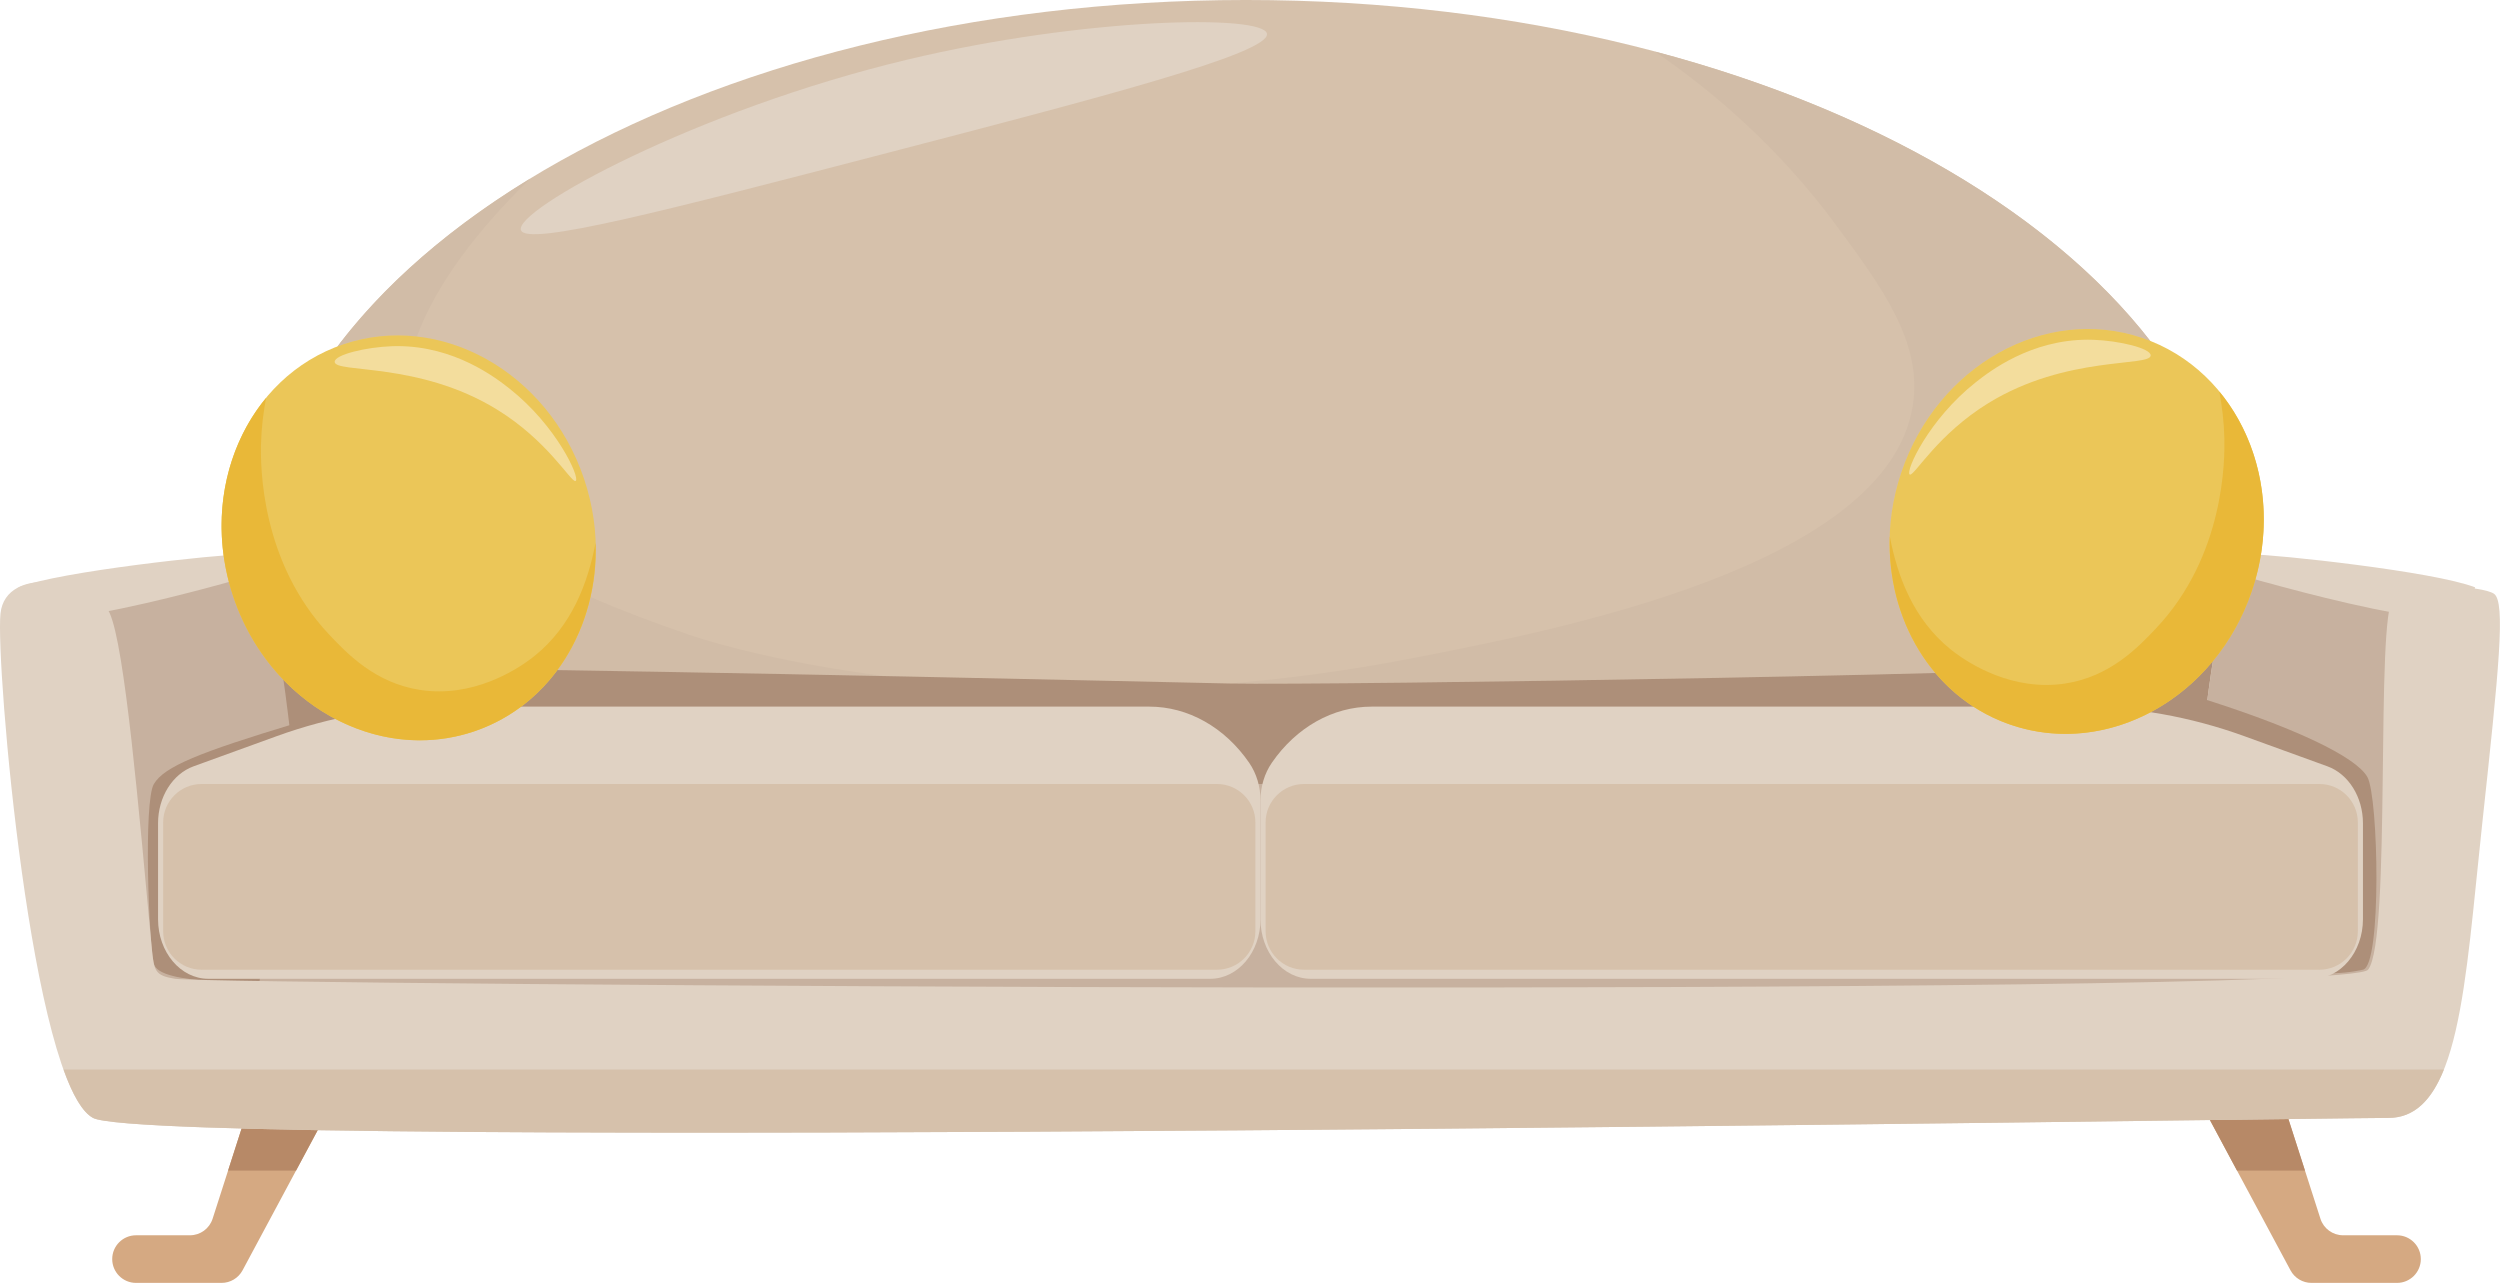 <?xml version="1.0" encoding="UTF-8"?><svg xmlns="http://www.w3.org/2000/svg" xmlns:xlink="http://www.w3.org/1999/xlink" height="615.4" preserveAspectRatio="xMidYMid meet" version="1.0" viewBox="0.0 -0.0 1199.2 615.4" width="1199.2" zoomAndPan="magnify"><defs><clipPath id="a"><path d="M 53 467 L 182 467 L 182 615.379 L 53 615.379 Z M 53 467"/></clipPath><clipPath id="b"><path d="M 1033 467 L 1162 467 L 1162 615.379 L 1033 615.379 Z M 1033 467"/></clipPath><clipPath id="c"><path d="M 0 279 L 1199.172 279 L 1199.172 544 L 0 544 Z M 0 279"/></clipPath></defs><g><g clip-path="url(#a)"><path d="M 106.277 615.379 L 65.25 615.379 C 58.941 615.379 53.828 610.266 53.828 603.957 C 53.828 597.652 58.941 592.539 65.25 592.539 L 91.109 592.539 C 96.074 592.539 100.469 589.332 101.984 584.609 L 136.996 475.605 C 138.809 469.969 144.629 466.648 150.406 467.965 L 173.008 473.109 C 180.359 474.781 184.102 482.996 180.539 489.641 L 116.344 609.355 C 114.355 613.066 110.484 615.379 106.277 615.379" fill="#d5a982"/></g><g><path d="M 109.406 561.512 L 141.996 561.512 L 162.719 522.875 L 121.812 522.875 L 109.406 561.512" fill="#b78967"/></g><g clip-path="url(#b)"><path d="M 1108.781 615.379 L 1149.801 615.379 C 1156.109 615.379 1161.219 610.266 1161.219 603.957 C 1161.219 597.652 1156.109 592.539 1149.801 592.539 L 1123.941 592.539 C 1118.98 592.539 1114.578 589.332 1113.07 584.609 L 1078.059 475.605 C 1076.238 469.969 1070.422 466.648 1064.648 467.965 L 1042.039 473.109 C 1034.691 474.781 1030.949 482.996 1034.512 489.641 L 1098.711 609.355 C 1100.699 613.066 1104.57 615.379 1108.781 615.379" fill="#d5a982"/></g><g><path d="M 1105.648 561.512 L 1073.051 561.512 L 1052.34 522.875 L 1093.238 522.875 L 1105.648 561.512" fill="#b78967"/></g><g><path d="M 1074.07 279.086 C 1074.07 124.949 860.781 -0.004 597.672 -0.004 C 334.562 -0.004 121.27 124.949 121.27 279.086 C 121.27 433.223 334.562 502.215 597.672 502.215 C 860.781 502.215 1074.07 433.223 1074.07 279.086" fill="#d6c1ab"/></g><g><path d="M 597.672 502.215 C 494.637 502.215 399.254 491.637 321.316 469.508 C 399.254 491.637 494.637 502.215 597.672 502.215 C 700.707 502.215 796.09 491.637 874.027 469.508 C 796.09 491.637 700.707 502.215 597.672 502.215" fill="#ece5de"/></g><g><path d="M 597.672 502.215 C 494.637 502.215 399.254 491.637 321.316 469.508 L 580.523 469.508 C 593.844 469.508 604.637 456.715 604.637 440.938 L 604.637 404.23 L 604.637 440.938 C 604.637 456.715 615.434 469.508 628.746 469.508 L 874.027 469.508 C 796.09 491.637 700.707 502.215 597.672 502.215 M 139.219 350.875 C 139.188 350.812 139.152 350.746 139.117 350.684 C 139.109 350.625 139.102 350.562 139.098 350.504 C 139.16 350.617 139.223 350.738 139.285 350.852 C 139.266 350.859 139.242 350.867 139.219 350.875 M 605.176 327.969 C 598.355 327.969 593.094 327.934 589.664 327.863 C 617.223 325.59 646.215 321.777 676.254 315.965 C 746.953 302.289 905.238 271.676 917.516 194.621 C 922.348 164.312 902.82 137.887 880.398 107.539 C 853.664 71.359 822.586 44.457 793.914 24.789 C 898.898 52.641 983.598 102.105 1031.391 163.508 C 1030.102 162.996 1028.789 162.516 1027.461 162.066 C 1018.891 159.18 1010.16 157.805 1001.488 157.805 C 963.133 157.805 926.148 184.727 912.039 226.551 C 900.18 261.699 907.551 298.258 928.324 322.82 C 820.973 325.695 661.02 327.969 605.176 327.969 M 424.246 324.293 C 376.266 323.32 322.289 322.301 267.395 321.426 C 274.945 311.211 280.359 299.262 283.289 286.387 C 297.84 292.746 313.77 298.742 330.777 304.547 C 346.277 309.832 378.977 318.434 424.246 324.293 M 161.98 166.125 C 184.664 136.191 216.078 109.027 254.309 85.73 C 229.613 109.754 209.496 135.719 199.984 161.41 C 196.902 161.062 193.801 160.883 190.691 160.883 C 182.02 160.883 173.285 162.258 164.719 165.148 C 163.801 165.457 162.883 165.785 161.98 166.125" fill="#d1bca7"/></g><g><path d="M 8.844 281.738 C 28.688 274.039 104.781 265.957 116.211 265.941 C 130.902 265.922 138.652 348.625 139.469 353.461 C 140.285 358.293 151.305 464.188 142.734 476.277 C 134.168 488.367 56.23 520.766 52.965 476.277 C 49.703 431.793 8.844 281.738 8.844 281.738" fill="#e0d2c3"/></g><g><path d="M 1010.941 403.742 L 1056.578 349.742 C 1067.891 328.535 1074.07 305.047 1074.07 279.086 C 1074.07 272.004 1073.48 265.004 1072.59 258.051 C 1064.988 276.332 1048.77 313.137 1031.012 318.109 C 1013.16 323.105 635.57 328.816 589.641 327.859 C 543.715 326.91 356.477 322.391 185.168 320.25 C 184.434 320.238 183.641 320.254 182.801 320.27 C 179.043 320.336 174.309 320.398 169.461 318.344 C 146.711 308.703 151.449 272.887 129.969 260.766 C 127.992 259.656 125.59 258.688 122.766 257.996 C 121.875 264.965 121.27 271.98 121.27 279.086 C 121.27 329.871 144.539 371.355 185 404.23 L 1010.34 404.23 C 1010.539 404.07 1010.738 403.906 1010.941 403.742" fill="#ad8f79"/></g><g><path d="M 124.449 275.195 C 108.121 279.504 78.633 288.266 45.824 294.348 C 45.824 294.348 53.957 415.023 51.961 466.977 C 52.422 470.43 52.766 473.555 52.965 476.277 C 56.23 520.766 134.168 488.367 142.734 476.277 C 151.305 464.188 140.285 358.293 139.469 353.461 C 138.824 349.625 133.812 296.895 124.449 275.195" fill="#c7b19f"/></g><g><path d="M 1187.262 281.738 C 1167.41 274.039 1091.32 265.957 1079.891 265.941 C 1065.199 265.922 1057.449 348.625 1056.629 353.461 C 1055.82 358.293 1044.801 464.188 1053.371 476.277 C 1061.941 488.367 1139.871 520.766 1143.129 476.277 C 1146.398 431.793 1187.262 281.738 1187.262 281.738" fill="#e0d2c3"/></g><g><path d="M 1071.648 275.195 C 1087.98 279.504 1117.469 288.266 1150.281 294.348 C 1150.281 294.348 1142.141 415.023 1144.141 466.977 C 1143.68 470.43 1143.34 473.555 1143.141 476.277 C 1139.871 520.766 1061.941 488.367 1053.371 476.277 C 1044.801 464.188 1055.809 358.293 1056.629 353.461 C 1057.281 349.625 1062.289 296.895 1071.648 275.195" fill="#c7b19f"/></g><g><path d="M 1133.461 513.027 L 45.824 513.027 L 45.824 376.07 L 1133.461 376.07 L 1133.461 513.027" fill="#c7b19f"/></g><g><path d="M 141.625 347.016 C 95.586 360.938 78.809 367.648 73.812 376.07 C 68.816 384.488 71.316 451.645 73.812 462.324 C 76.312 473 124.492 470.586 124.492 470.586 L 141.625 347.016" fill="#ad8f79"/></g><g><path d="M 132.613 353.164 L 92.871 367.582 C 82.738 371.258 75.816 382.344 75.816 394.902 L 75.816 440.938 C 75.816 456.715 86.609 469.508 99.926 469.508 L 580.523 469.508 C 593.844 469.508 604.637 456.715 604.637 440.938 L 604.637 383.953 C 604.637 377.367 602.715 370.98 599.199 365.879 C 587.457 348.84 569.871 338.953 551.305 338.953 L 212.754 338.953 C 185.594 338.953 158.586 343.742 132.613 353.164" fill="#e0d2c3"/></g><g><path d="M 1050.121 333.098 C 1101.199 348.801 1130.25 363.195 1135.578 372.711 C 1140.922 382.23 1142.539 463.207 1133.461 465.156 C 1124.371 467.105 1105.012 469.672 1086.922 458.25 C 1068.84 446.828 1050.121 333.098 1050.121 333.098" fill="#ad8f79"/></g><g><path d="M 583.754 376.07 L 96.699 376.07 C 86.52 376.07 78.266 384.324 78.266 394.504 L 78.266 446.723 C 78.266 456.902 86.52 465.156 96.699 465.156 L 583.754 465.156 C 593.934 465.156 602.188 456.902 602.188 446.723 L 602.188 394.504 C 602.188 384.324 593.934 376.07 583.754 376.07" fill="#d6c1ab"/></g><g><path d="M 1076.66 353.164 L 1116.398 367.582 C 1126.539 371.258 1133.461 382.344 1133.461 394.902 L 1133.461 440.938 C 1133.461 456.715 1122.66 469.508 1109.352 469.508 L 628.746 469.508 C 615.434 469.508 604.637 456.715 604.637 440.938 L 604.637 383.953 C 604.637 377.367 606.559 370.98 610.074 365.879 C 621.816 348.84 639.398 338.953 657.965 338.953 L 996.52 338.953 C 1023.68 338.953 1050.691 343.742 1076.66 353.164" fill="#e0d2c3"/></g><g><path d="M 625.52 376.07 L 1112.57 376.07 C 1122.75 376.07 1131.012 384.324 1131.012 394.504 L 1131.012 446.723 C 1131.012 456.902 1122.75 465.156 1112.57 465.156 L 625.52 465.156 C 615.34 465.156 607.086 456.902 607.086 446.723 L 607.086 394.504 C 607.086 384.324 615.336 376.07 625.52 376.07" fill="#d6c1ab"/></g><g clip-path="url(#c)"><path d="M 72.754 454.277 C 66.668 388.996 59.902 309.941 52.559 293.984 C 45.211 278.027 2.672 270.414 0.227 294.348 C -2.219 318.281 15.223 520.277 44.602 536.234 C 73.98 552.191 1111.422 536.234 1145.699 536.234 C 1179.969 536.234 1182.422 471.441 1190.578 396.012 C 1198.738 320.578 1202.012 288.664 1196.289 284.797 C 1190.578 280.93 1157.121 278.996 1148.148 286.734 C 1139.172 294.469 1147.328 451.133 1135.898 465.156 C 1124.48 479.18 101.93 472.41 83.977 469.508 C 74.273 467.941 73.84 465.902 72.754 454.277" fill="#e0d2c3"/></g><g><path d="M 30.469 513.027 C 34.797 525.047 39.516 533.477 44.602 536.234 C 73.98 552.191 1111.422 536.234 1145.699 536.234 C 1158.191 536.234 1166.43 527.605 1172.289 513.027 L 30.469 513.027" fill="#d6c1ab"/></g><g><path d="M 607.73 16.172 C 606.105 6.82 520.516 8.262 435.469 28.547 C 333.621 52.84 246.469 100.836 249.883 110.395 C 252.723 118.344 318.684 101.184 425.953 73.277 C 526.574 47.098 609.367 25.562 607.73 16.172" fill="#e0d2c3"/></g><g><path d="M 280.141 229.625 C 262.844 178.348 211.168 149.48 164.719 165.148 C 118.277 180.816 94.648 235.086 111.945 286.363 C 129.246 337.645 180.918 366.512 227.367 350.848 C 273.812 335.18 297.441 280.902 280.141 229.625" fill="#ebc658"/></g><g><path d="M 135.988 326.141 C 125.559 315.34 117.18 301.879 111.945 286.363 C 111.93 286.316 111.914 286.273 111.898 286.227 C 111.914 286.273 111.93 286.316 111.945 286.363 C 117.18 301.879 125.559 315.34 135.988 326.141" fill="#dab055"/></g><g><path d="M 201.398 355.109 C 187.332 355.109 173.453 351.488 160.816 344.844 C 173.453 351.488 187.332 355.109 201.398 355.109 C 210.066 355.109 218.805 353.734 227.367 350.848 C 227.406 350.836 227.445 350.82 227.484 350.809 C 227.445 350.82 227.406 350.836 227.367 350.848 C 218.805 353.734 210.066 355.109 201.398 355.109 M 227.551 350.785 C 227.566 350.781 227.586 350.773 227.602 350.77 C 227.586 350.773 227.566 350.781 227.551 350.785 M 227.684 350.738 C 227.691 350.738 227.699 350.734 227.707 350.73 C 227.699 350.734 227.691 350.738 227.684 350.738" fill="#e5bd64"/></g><g><path d="M 111.891 286.203 C 111.859 286.105 111.828 286.012 111.797 285.914 C 111.828 286.012 111.859 286.105 111.891 286.203 M 111.797 285.914 C 111.477 284.965 111.176 284.012 110.887 283.059 C 111.176 284.012 111.477 284.961 111.797 285.914 M 110.887 283.055 C 110.855 282.957 110.828 282.859 110.801 282.762 C 110.828 282.859 110.859 282.961 110.887 283.055 M 110.793 282.746 C 110.781 282.703 110.77 282.66 110.758 282.617 C 110.77 282.66 110.781 282.703 110.793 282.746 M 110.75 282.598 C 110.738 282.555 110.723 282.512 110.711 282.469 C 110.723 282.512 110.738 282.559 110.75 282.598 M 110.699 282.426 C 110.691 282.398 110.684 282.371 110.676 282.344 C 110.684 282.371 110.691 282.395 110.699 282.426 M 110.656 282.285 C 110.648 282.25 110.637 282.211 110.625 282.18 C 110.637 282.215 110.645 282.25 110.656 282.285 M 110.602 282.098 C 110.598 282.086 110.594 282.074 110.59 282.062 C 110.594 282.074 110.598 282.086 110.602 282.098" fill="#dab055"/></g><g><path d="M 201.398 355.109 C 187.332 355.109 173.453 351.488 160.816 344.844 C 151.77 340.086 143.367 333.781 135.988 326.141 C 125.559 315.34 117.18 301.879 111.945 286.363 C 111.93 286.316 111.914 286.273 111.898 286.227 C 111.895 286.219 111.895 286.211 111.891 286.203 C 111.859 286.105 111.828 286.012 111.797 285.914 C 111.477 284.961 111.176 284.012 110.887 283.059 L 110.887 283.055 C 110.859 282.961 110.828 282.859 110.801 282.762 C 110.797 282.758 110.797 282.75 110.793 282.746 C 110.781 282.703 110.77 282.66 110.758 282.617 C 110.754 282.609 110.754 282.605 110.75 282.598 C 110.738 282.559 110.723 282.512 110.711 282.469 C 110.707 282.457 110.703 282.438 110.699 282.426 C 110.691 282.395 110.684 282.371 110.676 282.344 C 110.668 282.324 110.66 282.305 110.656 282.285 C 110.645 282.25 110.637 282.215 110.625 282.18 C 110.617 282.152 110.609 282.129 110.602 282.098 C 110.598 282.086 110.594 282.074 110.59 282.062 C 100.82 248.625 108.188 214.441 127.633 190.898 C 126.316 197.84 125.398 205.258 125.203 213.18 C 124.957 223.332 124.965 269.605 158.039 304.547 C 166.438 313.422 179.926 327.664 201.582 330.957 C 204.66 331.426 207.676 331.637 210.602 331.637 C 234.797 331.633 253.215 317.23 256.539 314.539 C 274.223 300.23 281.973 279.848 285.684 260.332 C 287.031 300.891 264.684 338.074 227.707 350.73 C 227.699 350.734 227.691 350.738 227.684 350.738 C 227.656 350.75 227.629 350.758 227.602 350.77 C 227.586 350.773 227.566 350.781 227.551 350.785 C 227.527 350.793 227.508 350.801 227.484 350.809 C 227.445 350.82 227.406 350.836 227.367 350.848 C 218.805 353.734 210.066 355.109 201.398 355.109" fill="#e9b838"/></g><g><path d="M 275.941 230.746 C 273.492 230.746 262.543 211.281 238.34 196.406 C 200.879 173.383 160.609 179.148 160.535 173.566 C 160.492 170.145 175.574 166.508 188.016 166.07 C 188.898 166.039 189.773 166.023 190.641 166.023 C 218.035 166.023 237.691 181.105 244.41 186.414 C 267.09 204.344 278.234 229.082 276.172 230.668 C 276.105 230.719 276.027 230.746 275.941 230.746" fill="#f3dd9d"/></g><g><path d="M 912.039 226.551 C 929.336 175.27 981.012 146.402 1027.461 162.066 C 1073.898 177.738 1097.531 232.008 1080.23 283.289 C 1062.93 334.566 1011.262 363.438 964.816 347.77 C 918.367 332.102 894.738 277.828 912.039 226.551" fill="#ebc658"/></g><g><path d="M 1061.48 317.141 C 1069.461 307.48 1075.922 296.082 1080.23 283.289 C 1080.25 283.246 1080.262 283.199 1080.281 283.156 C 1080.262 283.199 1080.25 283.246 1080.23 283.289 C 1075.922 296.082 1069.461 307.48 1061.48 317.141" fill="#dab055"/></g><g><path d="M 990.785 352.031 C 982.113 352.031 973.379 350.656 964.816 347.77 C 964.773 347.754 964.73 347.742 964.691 347.727 C 964.73 347.742 964.773 347.754 964.816 347.77 C 973.379 350.656 982.113 352.031 990.785 352.031 C 1004.941 352.031 1018.922 348.363 1031.621 341.633 C 1018.922 348.363 1004.941 352.031 990.785 352.031 M 964.652 347.715 C 964.625 347.703 964.594 347.695 964.562 347.684 C 964.594 347.695 964.621 347.703 964.652 347.715 M 964.523 347.672 C 964.492 347.66 964.461 347.648 964.43 347.637 C 964.461 347.648 964.492 347.66 964.523 347.672 M 964.398 347.629 C 964.312 347.598 964.23 347.57 964.145 347.539 C 964.23 347.57 964.312 347.598 964.398 347.629 M 964.113 347.527 C 964.082 347.52 964.055 347.508 964.02 347.496 C 964.051 347.508 964.082 347.52 964.113 347.527 M 963.98 347.48 C 963.949 347.473 963.922 347.461 963.895 347.453 C 963.926 347.465 963.949 347.473 963.98 347.48 M 963.852 347.438 C 963.816 347.426 963.777 347.41 963.738 347.398 C 963.781 347.41 963.812 347.426 963.852 347.438 M 963.727 347.395 C 963.688 347.379 963.645 347.363 963.609 347.352 C 963.648 347.363 963.688 347.379 963.727 347.395 M 963.566 347.336 C 963.539 347.328 963.512 347.316 963.484 347.309 C 963.512 347.316 963.539 347.328 963.566 347.336 M 963.434 347.289 C 963.41 347.281 963.387 347.273 963.363 347.266 C 963.391 347.273 963.41 347.281 963.434 347.289 M 963.309 347.246 C 963.285 347.234 963.266 347.227 963.238 347.219 C 963.262 347.227 963.285 347.234 963.309 347.246 M 963.133 347.18 C 963.117 347.176 963.094 347.168 963.078 347.16 C 963.098 347.168 963.113 347.176 963.133 347.18 M 963.004 347.137 C 962.992 347.129 962.973 347.121 962.961 347.117 C 962.977 347.125 962.988 347.129 963.004 347.137 M 962.883 347.09 C 962.871 347.086 962.855 347.082 962.844 347.074 C 962.855 347.082 962.871 347.086 962.883 347.09 M 962.762 347.047 C 962.762 347.047 962.758 347.043 962.754 347.043 C 962.758 347.043 962.758 347.047 962.762 347.047 M 962.441 346.93 C 962.441 346.926 962.438 346.926 962.438 346.926 C 962.441 346.926 962.441 346.926 962.441 346.93 M 962.332 346.887 L 962.332 346.887" fill="#e5bd64"/></g><g><path d="M 1080.289 283.121 C 1080.301 283.082 1080.32 283.043 1080.328 283.004 C 1080.32 283.043 1080.301 283.082 1080.289 283.121 M 1080.34 282.984 C 1080.352 282.941 1080.371 282.898 1080.379 282.852 C 1080.371 282.898 1080.352 282.941 1080.34 282.984 M 1080.391 282.82 C 1080.398 282.781 1080.422 282.746 1080.43 282.707 C 1080.422 282.742 1080.398 282.785 1080.391 282.82 M 1080.441 282.684 C 1080.449 282.641 1080.469 282.598 1080.48 282.551 C 1080.469 282.598 1080.449 282.637 1080.441 282.684 M 1080.488 282.52 C 1080.5 282.48 1080.52 282.445 1080.531 282.406 C 1080.52 282.445 1080.5 282.484 1080.488 282.52 M 1080.539 282.379 C 1080.551 282.34 1080.559 282.297 1080.578 282.254 C 1080.559 282.297 1080.551 282.34 1080.539 282.379 M 1080.59 282.207 C 1080.602 282.18 1080.609 282.148 1080.621 282.121 C 1080.609 282.148 1080.602 282.18 1080.59 282.207 M 1080.641 282.074 C 1080.648 282.035 1080.66 281.992 1080.68 281.953 C 1080.66 281.992 1080.648 282.035 1080.641 282.074 M 1080.691 281.902 C 1080.699 281.879 1080.711 281.848 1080.719 281.824 C 1080.711 281.848 1080.699 281.879 1080.691 281.902 M 1080.738 281.766 C 1080.75 281.73 1080.762 281.691 1080.77 281.652 C 1080.762 281.691 1080.75 281.727 1080.738 281.766 M 1080.789 281.59 C 1080.801 281.57 1080.801 281.551 1080.809 281.531 C 1080.801 281.551 1080.801 281.57 1080.789 281.59 M 1080.84 281.453 C 1080.84 281.453 1080.84 281.449 1080.84 281.445 C 1080.84 281.449 1080.84 281.453 1080.84 281.453 M 1080.898 281.266 C 1080.898 281.258 1080.898 281.246 1080.898 281.242 C 1080.898 281.246 1080.898 281.258 1080.898 281.266" fill="#dab055"/></g><g><path d="M 990.785 352.031 C 982.113 352.031 973.379 350.656 964.816 347.77 C 964.773 347.754 964.73 347.742 964.691 347.727 C 964.676 347.723 964.668 347.719 964.652 347.715 C 964.621 347.703 964.594 347.695 964.562 347.684 C 964.551 347.68 964.535 347.676 964.523 347.672 C 964.492 347.66 964.461 347.648 964.43 347.637 C 964.422 347.637 964.406 347.629 964.398 347.629 C 964.312 347.598 964.23 347.57 964.145 347.539 C 964.137 347.535 964.121 347.531 964.113 347.527 C 964.082 347.52 964.051 347.508 964.02 347.496 C 964.008 347.492 963.992 347.488 963.98 347.48 C 963.949 347.473 963.926 347.465 963.895 347.453 C 963.879 347.445 963.867 347.441 963.852 347.438 C 963.812 347.426 963.781 347.41 963.738 347.398 C 963.734 347.395 963.734 347.395 963.727 347.395 C 963.688 347.379 963.648 347.363 963.609 347.352 C 963.594 347.348 963.578 347.34 963.566 347.336 C 963.539 347.328 963.512 347.316 963.484 347.309 C 963.469 347.301 963.453 347.297 963.434 347.289 C 963.41 347.281 963.391 347.273 963.363 347.266 C 963.348 347.258 963.328 347.25 963.309 347.246 C 963.285 347.234 963.262 347.227 963.238 347.219 C 963.203 347.207 963.168 347.195 963.133 347.18 C 963.113 347.176 963.098 347.168 963.078 347.16 C 963.055 347.152 963.031 347.145 963.004 347.137 C 962.988 347.129 962.977 347.125 962.961 347.117 C 962.934 347.109 962.91 347.102 962.883 347.09 C 962.871 347.086 962.855 347.082 962.844 347.074 C 962.816 347.066 962.789 347.059 962.762 347.047 C 962.758 347.047 962.758 347.043 962.754 347.043 C 962.652 347.004 962.547 346.965 962.441 346.93 C 962.441 346.926 962.441 346.926 962.438 346.926 C 962.402 346.914 962.367 346.898 962.332 346.887 C 926.633 333.551 905.172 297.023 906.496 257.258 C 910.207 276.77 917.957 297.152 935.637 311.461 C 938.965 314.156 957.383 328.559 981.578 328.559 C 984.508 328.559 987.52 328.348 990.602 327.879 C 1012.262 324.59 1025.738 310.344 1034.141 301.469 C 1067.211 266.527 1067.219 220.254 1066.98 210.102 C 1066.781 202.18 1065.871 194.766 1064.551 187.82 C 1084.43 211.895 1091.691 247.09 1080.898 281.242 C 1080.898 281.246 1080.898 281.258 1080.898 281.266 C 1080.879 281.324 1080.859 281.387 1080.84 281.445 C 1080.84 281.449 1080.84 281.453 1080.84 281.453 C 1080.828 281.48 1080.82 281.508 1080.809 281.531 C 1080.801 281.551 1080.801 281.57 1080.789 281.59 C 1080.789 281.609 1080.781 281.633 1080.77 281.652 C 1080.762 281.691 1080.75 281.73 1080.738 281.766 C 1080.73 281.785 1080.719 281.805 1080.719 281.824 C 1080.711 281.848 1080.699 281.879 1080.691 281.902 C 1080.691 281.922 1080.68 281.934 1080.68 281.953 C 1080.66 281.992 1080.648 282.035 1080.641 282.074 C 1080.629 282.09 1080.629 282.105 1080.621 282.121 C 1080.609 282.148 1080.602 282.18 1080.59 282.207 C 1080.59 282.223 1080.578 282.238 1080.578 282.254 C 1080.559 282.297 1080.551 282.34 1080.539 282.379 C 1080.531 282.391 1080.531 282.398 1080.531 282.406 C 1080.52 282.445 1080.5 282.48 1080.488 282.52 C 1080.488 282.531 1080.48 282.539 1080.48 282.551 C 1080.469 282.598 1080.449 282.641 1080.441 282.684 C 1080.43 282.691 1080.43 282.699 1080.43 282.707 C 1080.422 282.746 1080.398 282.781 1080.391 282.82 C 1080.391 282.828 1080.379 282.844 1080.379 282.852 C 1080.371 282.898 1080.352 282.941 1080.34 282.984 C 1080.328 282.992 1080.328 282.996 1080.328 283.004 C 1080.32 283.043 1080.301 283.082 1080.289 283.121 C 1080.289 283.133 1080.281 283.145 1080.281 283.156 C 1080.262 283.199 1080.25 283.246 1080.23 283.289 C 1075.922 296.082 1069.461 307.48 1061.48 317.141 C 1061.48 317.145 1061.48 317.145 1061.469 317.148 C 1053 327.406 1042.801 335.707 1031.621 341.633 C 1018.922 348.363 1004.941 352.031 990.785 352.031" fill="#e9b838"/></g><g><path d="M 916.238 227.668 C 916.152 227.668 916.074 227.641 916.012 227.59 C 913.945 226.004 925.09 201.266 947.773 183.336 C 954.488 178.027 974.145 162.945 1001.539 162.945 C 1002.398 162.945 1003.281 162.961 1004.16 162.992 C 1016.602 163.434 1031.691 167.07 1031.641 170.488 C 1031.57 176.07 991.301 170.305 953.84 193.328 C 929.637 208.203 918.688 227.668 916.238 227.668" fill="#f3dd9d"/></g></g></svg>